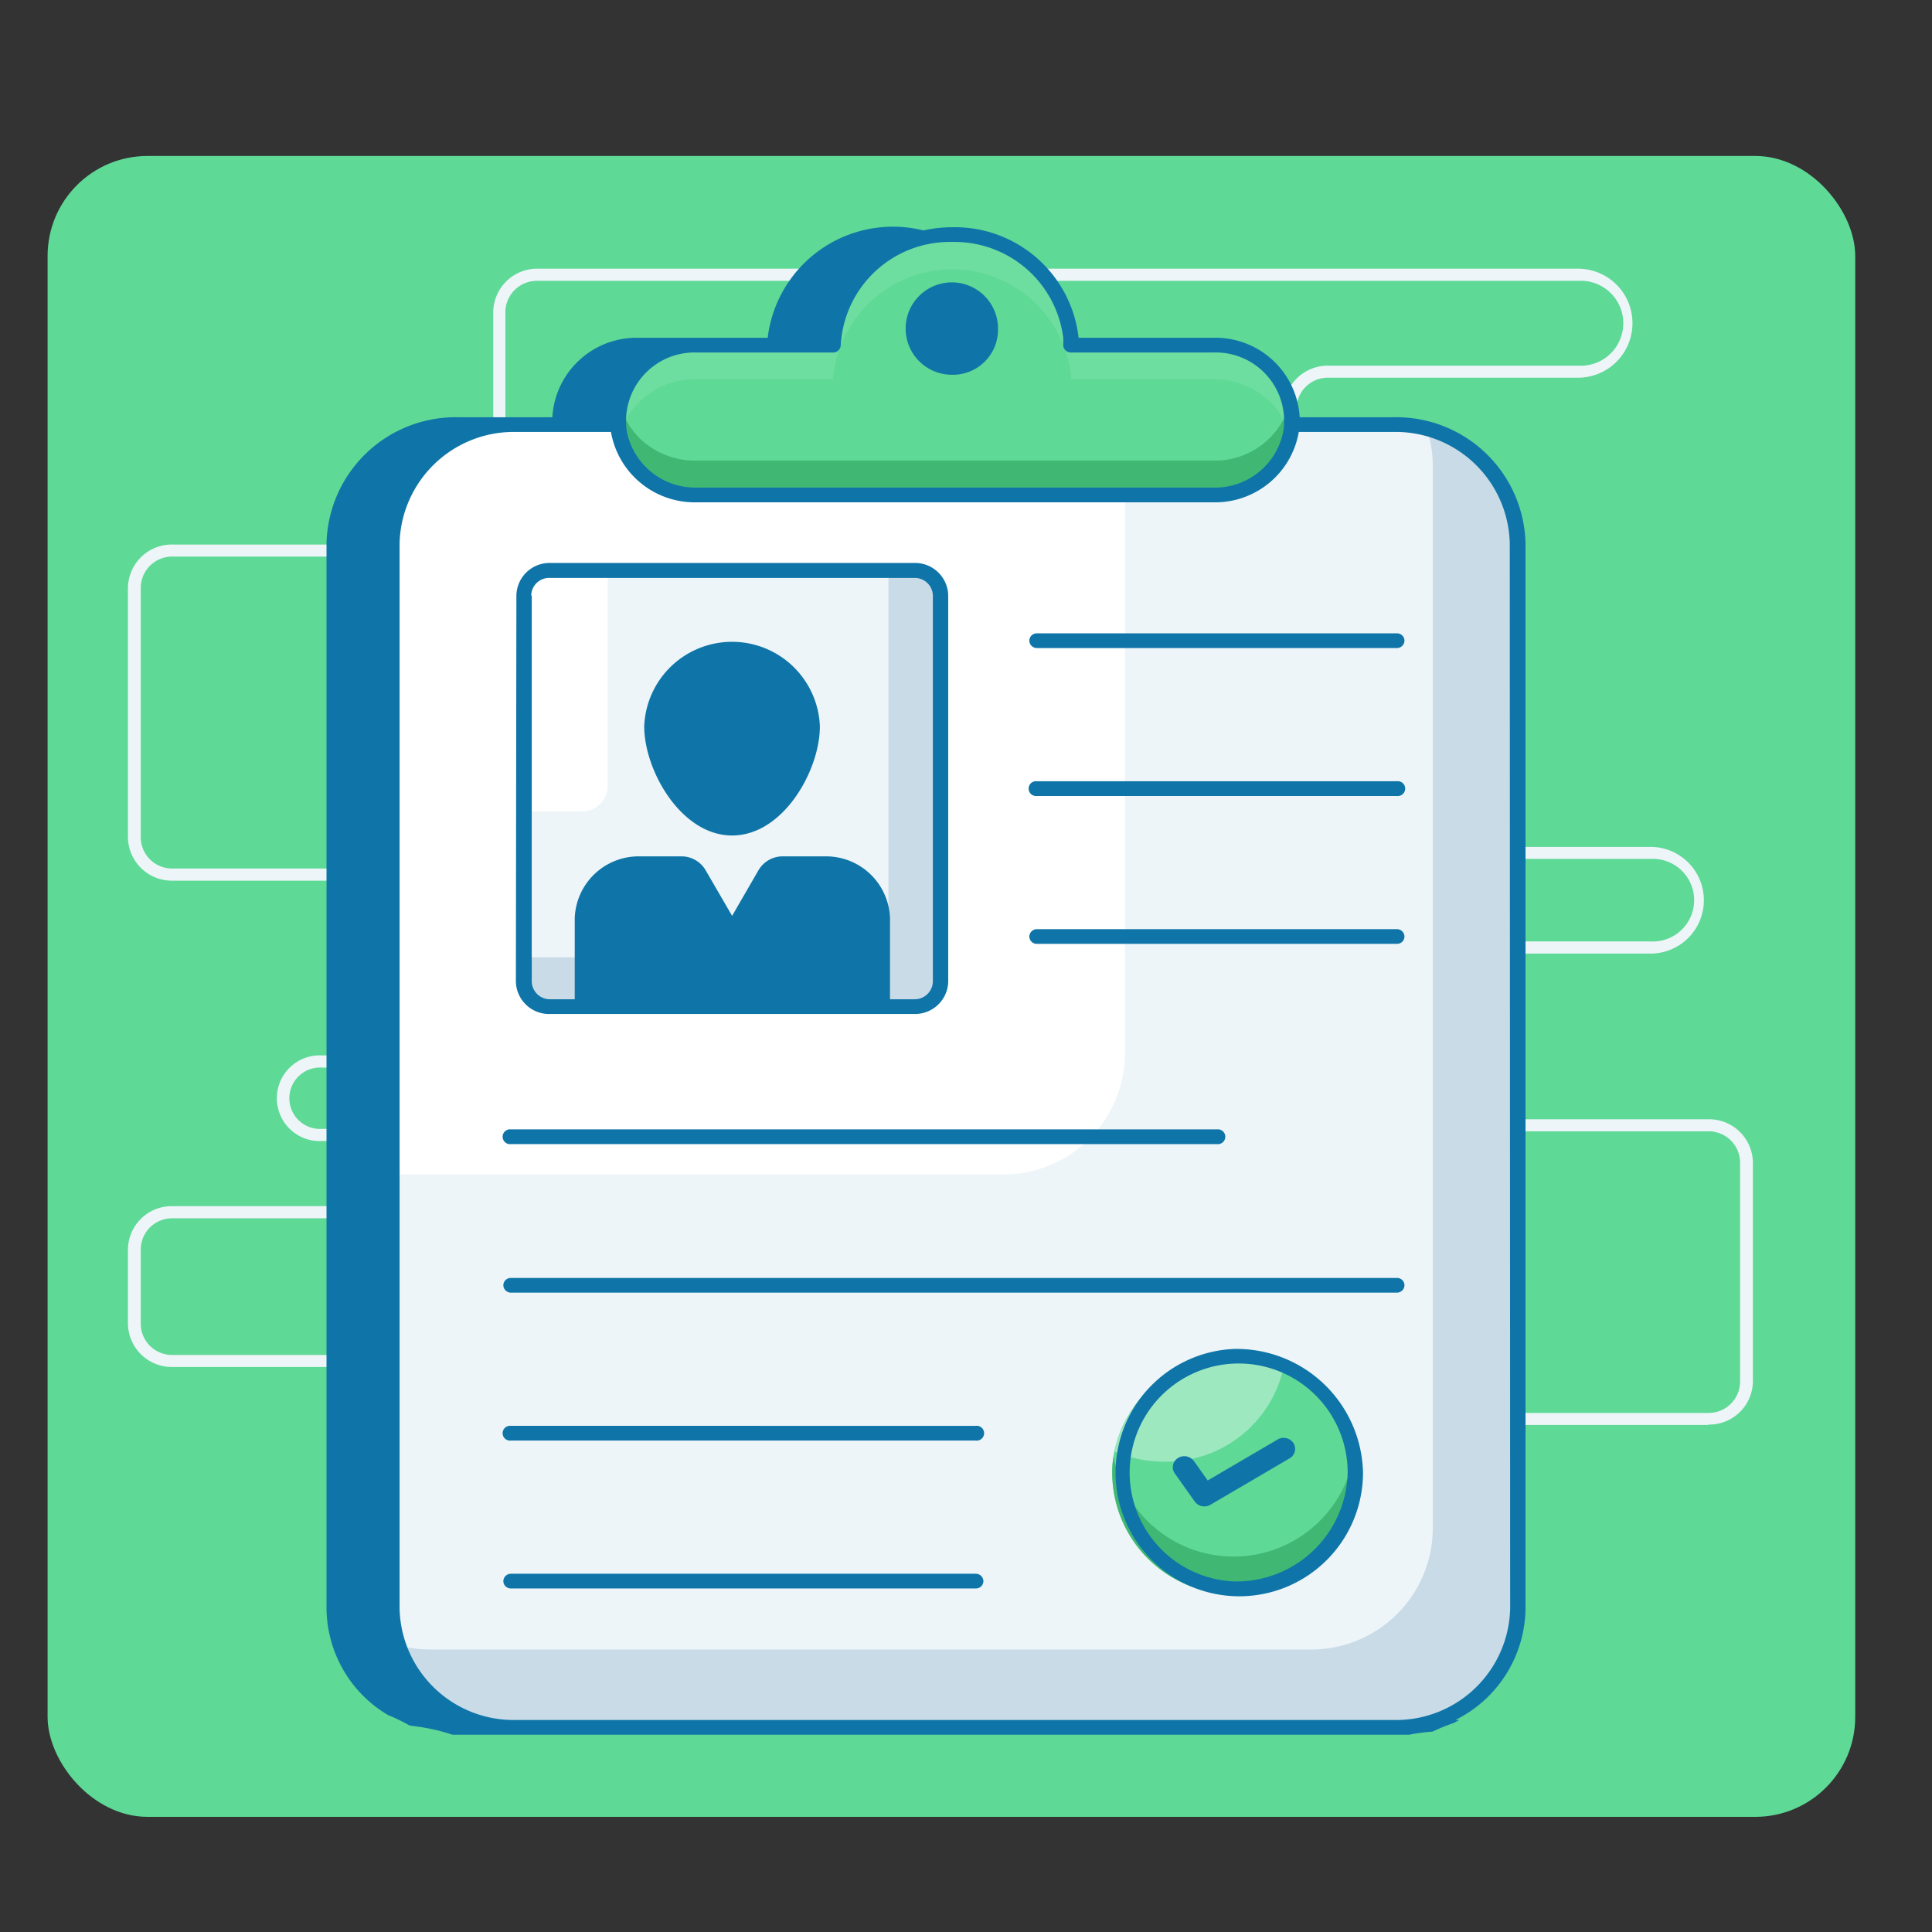 <svg xmlns="http://www.w3.org/2000/svg" id="Layer_1" data-name="Layer 1" viewBox="0 0 151 151"><rect x="0" y="0" width="151" height="151" fill="#333333" stroke="none"/><defs><style>.cls-1{fill:#5ed996;}.cls-2{fill:#edf5f9;}.cls-3{fill:#0f75a8;}.cls-4,.cls-7,.cls-8{fill:#fff;}.cls-5{fill:#c9dbe7;}.cls-6{fill:#41b774;}.cls-7,.cls-8{isolation:isolate;}.cls-7{opacity:0.1;}.cls-8{opacity:0.4;}</style></defs><rect class="cls-1" x="3.72" y="12.19" width="141.28" height="129.81" rx="7.81"></rect><path class="cls-2" d="M133.51,111.37H75.77a2.79,2.79,0,0,1-2.85-2.73,1.84,1.84,0,0,0-1.88-1.8H13.51A3.43,3.43,0,0,1,10,103.5V97.61a3.42,3.42,0,0,1,3.49-3.34H31.64a2.45,2.45,0,0,0,2.5-2.39v-.31a2.45,2.45,0,0,0-2.5-2.39H25.17a3.35,3.35,0,1,1,0-6.69H43.3a2.45,2.45,0,0,0,2.5-2.39V71.22a2.45,2.45,0,0,0-2.5-2.39H13.51A3.43,3.43,0,0,1,10,65.48V45.9a3.43,3.43,0,0,1,3.49-3.34H36.05a2.46,2.46,0,0,0,2.5-2.4V24.35A3.43,3.43,0,0,1,42,21h81.33a4.26,4.26,0,1,1,0,8.52H103.83a2.45,2.45,0,0,0-2.5,2.4V63.79a2.46,2.46,0,0,0,2.5,2.4H129a4.17,4.17,0,1,1,0,8.34h-10.3a2.45,2.45,0,0,0-2.5,2.4v8.15a2.46,2.46,0,0,0,2.5,2.4h14.86A3.42,3.42,0,0,1,137,90.82V108a3.41,3.41,0,0,1-3.49,3.34Zm-120-16.15A2.45,2.45,0,0,0,11,97.61v5.89a2.45,2.45,0,0,0,2.5,2.4H71a2.8,2.8,0,0,1,2.86,2.74,1.83,1.83,0,0,0,1.87,1.79h57.74A2.46,2.46,0,0,0,136,108V90.82a2.46,2.46,0,0,0-2.51-2.4H118.65a3.42,3.42,0,0,1-3.49-3.34V76.93a3.43,3.43,0,0,1,3.49-3.35H129a3.23,3.23,0,1,0,0-6.45H103.83a3.43,3.43,0,0,1-3.49-3.34V31.93a3.43,3.43,0,0,1,3.49-3.35h19.54a3.32,3.32,0,1,0,0-6.63H42a2.46,2.46,0,0,0-2.5,2.4V40.16a3.43,3.43,0,0,1-3.49,3.34H13.51A2.46,2.46,0,0,0,11,45.9V65.48a2.45,2.45,0,0,0,2.5,2.4H43.3a3.43,3.43,0,0,1,3.49,3.34V80.1a3.42,3.42,0,0,1-3.49,3.34H25.17a2.4,2.4,0,1,0,0,4.79h6.47a3.42,3.42,0,0,1,3.48,3.34v.3a3.42,3.42,0,0,1-3.48,3.35Z"></path><path class="cls-3" d="M114.11,42.48v83.23a9.49,9.49,0,0,1-9.7,9.29H35.82a9.5,9.5,0,0,1-9.7-9.29V42.48a9.51,9.51,0,0,1,9.7-9.3h8c0-.11,0-.23,0-.35A6,6,0,0,1,49.88,27H60.6a9.34,9.34,0,0,1,18.62,0H90.36a6.23,6.23,0,0,1,4.32,1.72,5.72,5.72,0,0,1,1.78,4.49h8a9.5,9.5,0,0,1,9.7,9.3Z"></path><path class="cls-2" d="M118.63,42.48v83.23a9.5,9.5,0,0,1-9.7,9.29H40.33a9.51,9.51,0,0,1-9.7-9.29V42.48a9.51,9.51,0,0,1,9.7-9.29h68.6A9.5,9.5,0,0,1,118.63,42.48Z"></path><path class="cls-2" d="M118.63,42.48v83.23a9.5,9.5,0,0,1-9.7,9.29H40.33a9.51,9.51,0,0,1-9.7-9.29V42.48a9.51,9.51,0,0,1,9.7-9.29h68.6A9.5,9.5,0,0,1,118.63,42.48Z"></path><path class="cls-2" d="M118.63,42.48v83.23a9.5,9.5,0,0,1-9.7,9.29H40.33a9.5,9.5,0,0,1-9.7-9.29V42.48a9.51,9.51,0,0,1,9.7-9.3h68.6A9.51,9.51,0,0,1,118.63,42.48Z"></path><path class="cls-4" d="M87.92,33.18V82.5a9.5,9.5,0,0,1-9.7,9.29H30.63V42.48a9.51,9.51,0,0,1,9.7-9.3Z"></path><path class="cls-5" d="M118.63,42.48v83.23a9.5,9.5,0,0,1-9.7,9.29H40.33a9.66,9.66,0,0,1-9.22-6.41,9.89,9.89,0,0,0,2.57.33h68.6a9.5,9.5,0,0,0,9.7-9.29V36.4a8.62,8.62,0,0,0-.48-2.88,9.37,9.37,0,0,1,7.13,9Z"></path><path class="cls-1" d="M94.87,27H83.74a9.34,9.34,0,0,0-18.63,0H54.39a5.87,5.87,0,1,0,0,11.72H94.87a5.87,5.87,0,1,0,0-11.72Z"></path><path class="cls-6" d="M101,32.83a6,6,0,0,1-6.11,5.86H54.39A6.25,6.25,0,0,1,50.07,37a5.69,5.69,0,0,1-1.79-4.14,5.27,5.27,0,0,1,.16-1.33,5.83,5.83,0,0,0,1.63,2.8A6.24,6.24,0,0,0,54.39,36H94.87a6.06,6.06,0,0,0,5.95-4.51A5.27,5.27,0,0,1,101,32.83Z"></path><path class="cls-7" d="M101,32.83a5.4,5.4,0,0,1-.16,1.34,5.88,5.88,0,0,0-1.62-2.81,6.22,6.22,0,0,0-4.33-1.71H83.73a9.34,9.34,0,0,0-18.62,0H54.39a6.07,6.07,0,0,0-6,4.52,5.52,5.52,0,0,1-.16-1.34A6,6,0,0,1,54.39,27H65.11a9.34,9.34,0,0,1,18.62,0H94.87a6.25,6.25,0,0,1,4.32,1.71A5.73,5.73,0,0,1,101,32.83Z"></path><path class="cls-2" d="M73.51,46.54V76.72a2,2,0,0,1-2,2H43a2,2,0,0,1-2-2V46.54a2,2,0,0,1,2-1.95H71.47A2,2,0,0,1,73.51,46.54Z"></path><path class="cls-4" d="M47.49,44.59V61.42a2,2,0,0,1-2,2H40.92V46.54a2,2,0,0,1,2-1.95Z"></path><path class="cls-5" d="M73.51,46.54V76.72a2,2,0,0,1-2,2H43a2,2,0,0,1-2-2v-1.9H67.44a2,2,0,0,0,2-2V44.59h2a2,2,0,0,1,2,1.95Z"></path><path class="cls-1" d="M105.93,115.09a9.49,9.49,0,0,1-19,0,8,8,0,0,1,.16-1.64A9.37,9.37,0,0,1,96.45,106a9.87,9.87,0,0,1,3.89.79,9.09,9.09,0,0,1,5.59,8.29Z"></path><path class="cls-8" d="M100.34,106.8A9.39,9.39,0,0,1,91,114.24a9.78,9.78,0,0,1-3.88-.79A9.37,9.37,0,0,1,96.45,106a9.87,9.87,0,0,1,3.89.79Z"></path><path class="cls-6" d="M105.93,115.09a9.49,9.49,0,0,1-19,0,7.48,7.48,0,0,1,.1-1.26,9.54,9.54,0,0,0,18.77,0,8.69,8.69,0,0,1,.09,1.26Z"></path><path class="cls-3" d="M69,71.77v6.91H45.48V71.77a4.36,4.36,0,0,1,4.44-4.26h3.33a1.56,1.56,0,0,1,1.36.77l2.61,4.48,2.6-4.48a1.59,1.59,0,0,1,1.36-.77h3.33A4.36,4.36,0,0,1,69,71.77Z"></path><path class="cls-3" d="M69,71.77v6.91H45.48v-3H62.82a3,3,0,0,0,3.08-3h0v-4a3.77,3.77,0,0,0-.15-1.06A4.3,4.3,0,0,1,69,71.77Z"></path><path class="cls-3" d="M63.48,56.77c0,3.31-2.8,8-6.26,8S51,60.08,51,56.77a6.27,6.27,0,0,1,12.53,0Z"></path><path class="cls-3" d="M63.48,56.77c0,3.31-2.81,8-6.26,8-2.92,0-5.37-3.31-6.07-6.34,1.14,2.1,3,3.83,5.11,3.83,3.46,0,6.26-4.65,6.26-8a6.33,6.33,0,0,0-.05-.76,5.78,5.78,0,0,1,1,3.27Z"></path><path class="cls-3" d="M108.93,32.61h-7.35a6.59,6.59,0,0,0-6.71-6.21H84.3a9.73,9.73,0,0,0-9.87-8.64,10.43,10.43,0,0,0-2.26.25A9.86,9.86,0,0,0,60,26.4H49.88a6.59,6.59,0,0,0-6.71,6.21H35.81a10.1,10.1,0,0,0-10.29,9.87v83.23a9.78,9.78,0,0,0,4.8,8.33,14,14,0,0,1,1.65.8l.29.06a15,15,0,0,1,3.1.68h74.78a14,14,0,0,1,1.82-.24,15.51,15.51,0,0,1,1.7-.69,4.1,4.1,0,0,1,.41-.22h-.32a9.85,9.85,0,0,0,5.48-8.72V42.48A10.1,10.1,0,0,0,108.93,32.61ZM69.67,18.92a9.46,9.46,0,0,0-5.12,7.48H61.24A8.53,8.53,0,0,1,69.67,18.92Zm-4.56,8.63a.59.59,0,0,0,.6-.56,8.54,8.54,0,0,1,8.72-8.08h.24A8.56,8.56,0,0,1,83.1,26.4c0,.19,0,.39,0,.59a.59.59,0,0,0,.6.56H94.87a5.34,5.34,0,0,1,5.42,6.21,5.44,5.44,0,0,1-5.42,4.35H54.39A5.45,5.45,0,0,1,49,33.76a5.35,5.35,0,0,1,5.42-6.21Zm-15.23,0h.7a6.32,6.32,0,0,0-2.89,5.06H44.37A5.41,5.41,0,0,1,49.88,27.55ZM26.72,125.71V42.48a8.92,8.92,0,0,1,8.77-8.72A9.86,9.86,0,0,0,30,42.48v83.23a9.85,9.85,0,0,0,5.45,8.71A8.91,8.91,0,0,1,26.72,125.71Zm91.31,0a8.92,8.92,0,0,1-9.1,8.72H40.1a8.91,8.91,0,0,1-8.87-8.71V42.48a8.93,8.93,0,0,1,9.1-8.72h7.42a6.64,6.64,0,0,0,6.64,5.5H94.87a6.63,6.63,0,0,0,6.64-5.5h7.74A8.92,8.92,0,0,1,118,42.48Z"></path><path class="cls-3" d="M74.42,29.29A3.52,3.52,0,0,0,78,25.84h0a3.61,3.61,0,1,0-3.6,3.45ZM40.32,76.72A2.59,2.59,0,0,0,43,79.25H71.47a2.59,2.59,0,0,0,2.64-2.53V46.55A2.59,2.59,0,0,0,71.47,44H43a2.59,2.59,0,0,0-2.64,2.53Zm5.76,1.38V71.77a3.77,3.77,0,0,1,3.84-3.69h3.33a1,1,0,0,1,.84.48L56.69,73a.65.65,0,0,0,1.05,0l2.6-4.48a1,1,0,0,1,.85-.48h3.32a3.77,3.77,0,0,1,3.84,3.69V78.1ZM41.52,46.55A1.4,1.4,0,0,1,43,45.17H71.47a1.41,1.41,0,0,1,1.44,1.38V76.72a1.42,1.42,0,0,1-1.44,1.38H69.56V71.77a5,5,0,0,0-5-4.84H61.19A2.19,2.19,0,0,0,59.29,68l-2.07,3.58L55.14,68a2.18,2.18,0,0,0-1.89-1.07H49.92a5,5,0,0,0-5,4.84V78.1H43a1.42,1.42,0,0,1-1.44-1.38V46.55ZM76.26,123H39.94a.59.59,0,0,0-.6.58.58.58,0,0,0,.6.57H76.26a.58.58,0,0,0,.6-.57A.59.59,0,0,0,76.26,123Zm0-11.56H39.94a.58.58,0,1,0,0,1.15H76.26a.58.58,0,1,0,0-1.15Zm32.91-11.56H39.94a.58.58,0,0,0-.6.57.59.59,0,0,0,.6.58h69.23a.59.59,0,0,0,.6-.58.58.58,0,0,0-.6-.57ZM39.94,89.42H95.11a.58.58,0,1,0,0-1.15H39.94a.58.58,0,1,0,0,1.15ZM81.05,73.77h28.12a.58.58,0,0,0,.6-.57.59.59,0,0,0-.6-.58H81.05a.59.59,0,0,0-.6.58.58.58,0,0,0,.6.57Zm0-11.56h28.12a.58.58,0,1,0,0-1.15H81.05a.58.58,0,1,0,0,1.15Zm0-11.56h28.12a.59.59,0,0,0,.6-.58.58.58,0,0,0-.6-.57H81.05a.58.58,0,0,0-.6.57.59.59,0,0,0,.6.58Zm15.4,54.78a9.67,9.67,0,1,0,10.08,9.66A9.89,9.89,0,0,0,96.45,105.43Zm0,18.17a8.52,8.52,0,1,1,8.88-8.51A8.7,8.7,0,0,1,96.45,123.6Z"></path><path class="cls-3" d="M57.22,65.3c4,0,6.86-5.09,6.86-8.53a6.87,6.87,0,0,0-13.73,0C50.35,60.21,53.23,65.3,57.22,65.3Zm0-14a5.56,5.56,0,0,1,5.66,5.43c0,2.91-2.54,7.38-5.66,7.38s-5.67-4.47-5.67-7.38A5.56,5.56,0,0,1,57.22,51.34Zm42.65,61.2-5.48,3.21-1.08-1.52a.93.93,0,0,0-1.25-.23.84.84,0,0,0-.24,1.2l1.56,2.2a.93.93,0,0,0,1.22.25l6.21-3.64a.85.85,0,0,0,.27-1.2.92.92,0,0,0-1.21-.27Z"></path></svg>